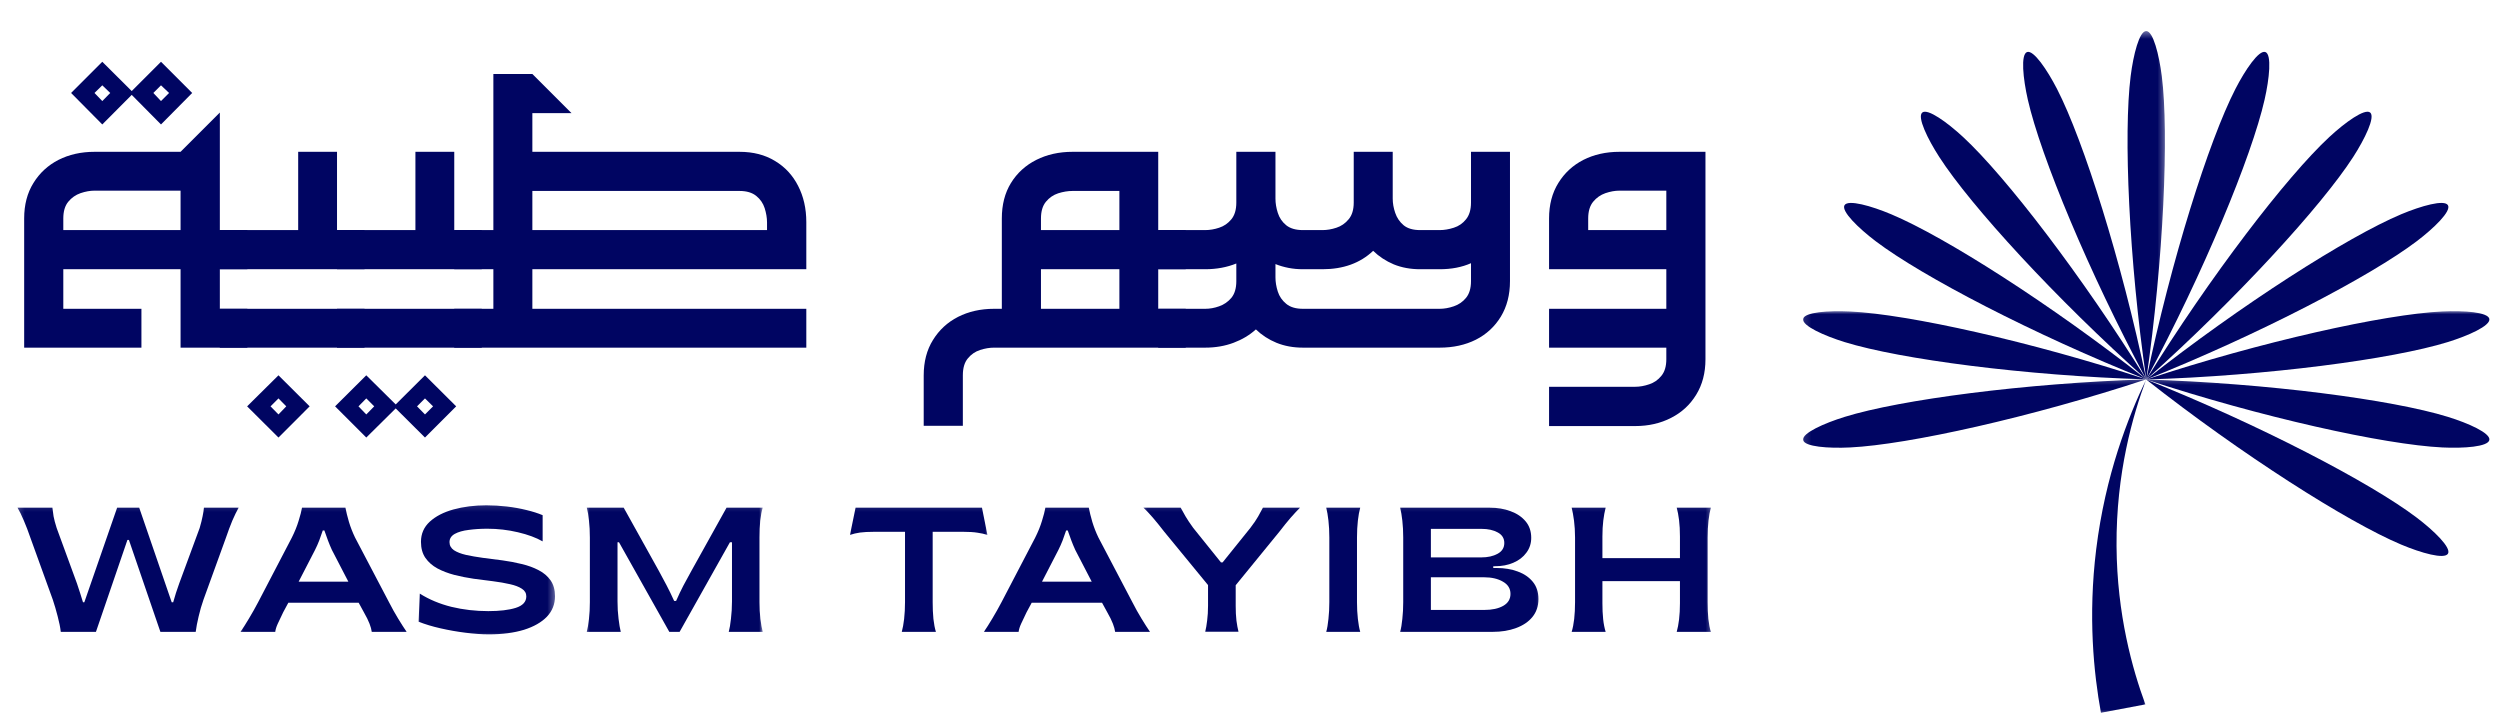 <?xml version="1.0" encoding="UTF-8"?>
<svg xmlns="http://www.w3.org/2000/svg" width="354" height="102" viewBox="0 0 354 102" fill="none">
  <path d="M333.208 22.234C334.859 19.672 336.369 16.568 335.619 15.937C334.869 15.307 332.077 17.323 329.833 19.401C323.791 25 312.921 39.177 303.916 53.734C316.676 42.333 328.744 29.161 333.208 22.234Z" fill="#000562"></path>
  <mask id="mask0_13_560" style="mask-type:luminance" maskUnits="userSpaceOnUse" x="302" y="44" width="52" height="11">
    <path d="M302.666 44H353.135V54.667H302.666V44Z" fill="white"></path>
  </mask>
  <g mask="url(#mask0_13_560)">
    <path d="M303.911 53.74C321.015 53.208 338.724 50.875 346.599 48.438C349.51 47.536 352.666 46.13 352.494 45.161C352.323 44.198 348.89 43.948 345.833 44.099C337.604 44.505 320.166 48.375 303.911 53.74Z" fill="#000562"></path>
  </g>
  <path d="M342.213 73.302C335.65 68.323 319.801 60.078 303.9 53.74C317.348 64.328 332.416 73.922 340.015 77.115C342.822 78.297 346.145 79.245 346.635 78.396C347.124 77.547 344.65 75.151 342.213 73.302Z" fill="#000562"></path>
  <path d="M265.598 34.156C272.161 39.135 288.01 47.38 303.911 53.724C290.463 43.13 275.4 33.536 267.802 30.344C264.989 29.161 261.671 28.213 261.182 29.062C260.692 29.911 263.161 32.307 265.598 34.156Z" fill="#000562"></path>
  <path d="M303.916 53.729C300.421 36.974 295.046 19.937 291.281 12.609C289.885 9.896 287.953 7.036 287.031 7.37C286.109 7.708 286.463 11.13 287.14 14.114C288.968 22.146 295.812 38.651 303.916 53.729Z" fill="#000562"></path>
  <path d="M320.666 14.109C321.343 11.141 321.702 7.708 320.781 7.37C319.859 7.036 317.926 9.885 316.531 12.604C312.765 19.932 307.4 36.974 303.916 53.734C312.01 38.651 318.843 22.151 320.666 14.109Z" fill="#000562"></path>
  <path d="M342.213 34.156C344.64 32.312 347.125 29.911 346.63 29.062C346.14 28.213 342.833 29.156 340.01 30.338C332.416 33.536 317.354 43.141 303.911 53.74C319.807 47.391 335.651 39.135 342.213 34.156Z" fill="#000562"></path>
  <mask id="mask1_13_560" style="mask-type:luminance" maskUnits="userSpaceOnUse" x="255" y="44" width="49" height="11">
    <path d="M255.135 44H303.999V54.667H255.135V44Z" fill="white"></path>
  </mask>
  <g mask="url(#mask1_13_560)">
    <path d="M261.213 48.443C269.088 50.875 286.796 53.203 303.911 53.719C287.65 48.37 270.213 44.505 261.978 44.104C258.937 43.953 255.489 44.198 255.322 45.167C255.15 46.13 258.291 47.536 261.213 48.443Z" fill="#000562"></path>
  </g>
  <mask id="mask2_13_560" style="mask-type:luminance" maskUnits="userSpaceOnUse" x="302" y="53" width="52" height="11">
    <path d="M302.666 53.333H353.135V64H302.666V53.333Z" fill="white"></path>
  </mask>
  <g mask="url(#mask2_13_560)">
    <path d="M346.598 59.021C338.728 56.589 321.015 54.26 303.905 53.74C320.16 59.094 337.603 62.953 345.832 63.359C348.879 63.505 352.322 63.266 352.494 62.297C352.666 61.328 349.52 59.922 346.598 59.021Z" fill="#000562"></path>
  </g>
  <path d="M303.916 53.724C294.901 39.177 284.026 25.005 277.979 19.406C275.739 17.333 272.947 15.307 272.192 15.938C271.442 16.568 272.947 19.667 274.604 22.234C279.067 29.161 291.14 42.328 303.916 53.724Z" fill="#000562"></path>
  <mask id="mask3_13_560" style="mask-type:luminance" maskUnits="userSpaceOnUse" x="299" y="4" width="8" height="51">
    <path d="M299.999 4.396H306.666V54.667H299.999V4.396Z" fill="white"></path>
  </mask>
  <g mask="url(#mask3_13_560)">
    <path d="M306.108 10.771C305.723 7.745 304.884 4.396 303.905 4.396C302.926 4.396 302.087 7.734 301.702 10.771C300.671 18.943 301.457 36.792 303.915 53.729C306.363 36.792 307.139 18.948 306.108 10.771Z" fill="#000562"></path>
  </g>
  <mask id="mask4_13_560" style="mask-type:luminance" maskUnits="userSpaceOnUse" x="255" y="53" width="49" height="49">
    <path d="M255.135 53.333H303.999V101.333H255.135V53.333Z" fill="white"></path>
  </mask>
  <g mask="url(#mask4_13_560)">
    <path d="M303.905 53.719C286.796 54.25 269.088 56.589 261.218 59.026C258.307 59.927 255.15 61.333 255.322 62.302C255.494 63.266 258.926 63.51 261.978 63.359C270.208 62.958 287.65 59.083 303.905 53.719C301.322 59.078 298.114 67.297 296.822 77.776C295.65 87.307 296.478 95.349 297.494 100.927C299.593 100.531 301.687 100.135 303.786 99.74C301.968 94.818 299.765 87.047 299.702 77.323C299.635 66.979 302.015 58.76 303.905 53.719Z" fill="#000562"></path>
  </g>
  <mask id="mask5_13_560" style="mask-type:luminance" maskUnits="userSpaceOnUse" x="1" y="70" width="246" height="28">
    <path d="M246.665 70.667H1.332V97.333H246.665V70.667Z" fill="white"></path>
  </mask>
  <g mask="url(#mask5_13_560)">
    <mask id="mask6_13_560" style="mask-type:luminance" maskUnits="userSpaceOnUse" x="2" y="71" width="33" height="20">
      <path d="M2.187 71.146H34.666V90.667H2.187V71.146Z" fill="white"></path>
    </mask>
    <g mask="url(#mask6_13_560)">
      <path d="M8.606 89.471C8.534 88.836 8.388 88.106 8.169 87.284C7.961 86.466 7.731 85.679 7.481 84.929L4.294 76.117C4.002 75.257 3.695 74.461 3.377 73.721C3.07 72.987 2.773 72.377 2.481 71.888H7.419C7.461 72.252 7.513 72.659 7.586 73.117C7.669 73.565 7.815 74.112 8.023 74.763L10.898 82.617C11.065 83.091 11.211 83.534 11.336 83.95C11.471 84.367 11.612 84.815 11.752 85.284H11.94L16.586 71.888H19.711L24.315 85.284H24.523C24.659 84.815 24.794 84.367 24.919 83.95C25.054 83.534 25.211 83.091 25.377 82.617L28.273 74.763C28.466 74.096 28.606 73.544 28.69 73.096C28.784 72.653 28.846 72.252 28.877 71.888H33.794C33.513 72.377 33.216 72.987 32.898 73.721C32.591 74.461 32.294 75.257 32.002 76.117L28.815 84.909C28.549 85.659 28.32 86.45 28.127 87.284C27.929 88.106 27.794 88.836 27.711 89.471H22.711L18.252 76.45H18.044L13.586 89.471H8.606Z" fill="#000562"></path>
    </g>
    <mask id="mask7_13_560" style="mask-type:luminance" maskUnits="userSpaceOnUse" x="33" y="71" width="26" height="20">
      <path d="M33.332 71.146H58.665V90.667H33.332V71.146Z" fill="white"></path>
    </mask>
    <g mask="url(#mask7_13_560)">
      <path d="M34.058 89.471C34.391 88.987 34.787 88.362 35.245 87.596C35.703 86.836 36.141 86.054 36.558 85.263L41.328 76.117C41.745 75.284 42.063 74.492 42.287 73.742C42.521 72.992 42.683 72.377 42.766 71.888H48.912C49.021 72.461 49.188 73.132 49.412 73.909C49.646 74.674 49.933 75.403 50.266 76.096L55.078 85.263C55.495 86.086 55.933 86.867 56.391 87.617C56.849 88.367 57.245 88.987 57.578 89.471H52.641C52.599 89.138 52.495 88.757 52.328 88.325C52.162 87.882 51.891 87.336 51.516 86.679L50.787 85.346H40.828L40.099 86.7C39.792 87.341 39.537 87.882 39.328 88.325C39.13 88.757 39.016 89.138 38.974 89.471H34.058ZM42.287 82.367H49.328L46.995 77.867C46.787 77.409 46.599 76.961 46.433 76.513C46.266 76.07 46.099 75.606 45.933 75.117H45.703C45.537 75.617 45.37 76.091 45.203 76.534C45.037 76.966 44.834 77.419 44.599 77.888L42.287 82.367Z" fill="#000562"></path>
    </g>
    <mask id="mask8_13_560" style="mask-type:luminance" maskUnits="userSpaceOnUse" x="58" y="71" width="21" height="20">
      <path d="M58.666 71.146H78.666V90.667H58.666V71.146Z" fill="white"></path>
    </mask>
    <g mask="url(#mask8_13_560)">
      <path d="M69.234 89.825C68.234 89.825 67.13 89.747 65.921 89.596C64.723 89.445 63.546 89.237 62.38 88.971C61.223 88.711 60.192 88.398 59.275 88.034L59.442 84.054C60.76 84.888 62.255 85.513 63.921 85.929C65.598 86.336 67.343 86.534 69.15 86.534C70.744 86.534 72.036 86.383 73.025 86.075C74.025 85.758 74.525 85.216 74.525 84.45C74.525 83.992 74.317 83.633 73.9 83.367C73.484 83.091 72.921 82.877 72.213 82.721C71.505 82.554 70.703 82.419 69.817 82.304C68.926 82.195 68.01 82.075 67.067 81.95C66.135 81.815 65.223 81.633 64.338 81.409C63.447 81.174 62.65 80.867 61.942 80.492C61.234 80.106 60.661 79.606 60.234 78.992C59.817 78.383 59.609 77.627 59.609 76.721C59.609 75.586 60.025 74.633 60.859 73.867C61.692 73.106 62.807 72.528 64.213 72.138C65.614 71.752 67.161 71.554 68.859 71.554C69.817 71.554 70.781 71.612 71.755 71.721C72.739 71.836 73.671 72.002 74.546 72.221C75.421 72.429 76.182 72.674 76.838 72.95V76.659C75.921 76.133 74.755 75.7 73.338 75.367C71.932 75.034 70.489 74.867 69.005 74.867C68.072 74.867 67.197 74.924 66.38 75.034C65.557 75.133 64.9 75.32 64.4 75.596C63.9 75.877 63.65 76.263 63.65 76.763C63.65 77.237 63.859 77.617 64.275 77.909C64.703 78.19 65.275 78.409 65.984 78.575C66.692 78.731 67.489 78.867 68.38 78.992C69.265 79.106 70.182 79.221 71.13 79.346C72.072 79.471 72.989 79.648 73.88 79.867C74.765 80.075 75.567 80.367 76.275 80.742C76.984 81.106 77.546 81.586 77.963 82.179C78.38 82.778 78.588 83.528 78.588 84.429C78.588 85.554 78.203 86.523 77.442 87.325C76.676 88.117 75.593 88.737 74.192 89.179C72.786 89.606 71.135 89.825 69.234 89.825Z" fill="#000562"></path>
    </g>
    <mask id="mask9_13_560" style="mask-type:luminance" maskUnits="userSpaceOnUse" x="82" y="71" width="26" height="20">
      <path d="M82.666 71.146H107.999V90.667H82.666V71.146Z" fill="white"></path>
    </mask>
    <g mask="url(#mask9_13_560)">
      <path d="M83.087 89.471C83.212 88.987 83.316 88.377 83.399 87.638C83.483 86.903 83.524 86.112 83.524 85.263V76.117C83.524 75.257 83.483 74.461 83.399 73.721C83.326 72.987 83.222 72.377 83.087 71.888H88.316L93.274 80.804C93.675 81.528 94.045 82.216 94.379 82.867C94.722 83.523 95.087 84.263 95.462 85.096H95.733C96.092 84.278 96.441 83.549 96.774 82.909C97.118 82.257 97.504 81.554 97.92 80.804L102.879 71.888H108.004C107.847 72.377 107.733 72.987 107.649 73.721C107.576 74.461 107.545 75.257 107.545 76.117V85.263C107.545 86.112 107.587 86.903 107.67 87.638C107.764 88.377 107.879 88.987 108.004 89.471H103.191C103.316 89.013 103.42 88.398 103.504 87.617C103.597 86.841 103.649 86.023 103.649 85.159V76.784H103.358L96.233 89.471H94.774L87.649 76.784H87.441V85.159C87.441 86.023 87.488 86.841 87.587 87.617C87.681 88.398 87.785 89.013 87.899 89.471H83.087Z" fill="#000562"></path>
    </g>
    <mask id="mask10_13_560" style="mask-type:luminance" maskUnits="userSpaceOnUse" x="119" y="71" width="21" height="20">
      <path d="M119.999 71.146H139.999V90.667H119.999V71.146Z" fill="white"></path>
    </mask>
    <g mask="url(#mask10_13_560)">
      <path d="M127.692 89.471C127.827 88.971 127.942 88.362 128.025 87.638C128.108 86.903 128.15 86.112 128.15 85.263V75.304H123.775C122.952 75.304 122.285 75.341 121.775 75.409C121.275 75.481 120.801 75.591 120.358 75.742L121.15 71.888H139.046L139.817 75.742C139.4 75.606 138.926 75.502 138.4 75.429C137.884 75.346 137.218 75.304 136.4 75.304H132.067V85.263C132.067 86.112 132.098 86.903 132.171 87.638C132.254 88.362 132.369 88.971 132.525 89.471H127.692Z" fill="#000562"></path>
    </g>
    <mask id="mask11_13_560" style="mask-type:luminance" maskUnits="userSpaceOnUse" x="138" y="71" width="26" height="20">
      <path d="M138.666 71.146H163.999V90.667H138.666V71.146Z" fill="white"></path>
    </mask>
    <g mask="url(#mask11_13_560)">
      <path d="M139.318 89.471C139.652 88.987 140.048 88.362 140.506 87.596C140.964 86.836 141.402 86.054 141.818 85.263L146.589 76.117C147.006 75.284 147.324 74.492 147.548 73.742C147.782 72.992 147.943 72.377 148.027 71.888H154.173C154.282 72.461 154.449 73.132 154.673 73.909C154.907 74.674 155.193 75.403 155.527 76.096L160.339 85.263C160.756 86.086 161.193 86.867 161.652 87.617C162.11 88.367 162.506 88.987 162.839 89.471H157.902C157.86 89.138 157.756 88.757 157.589 88.325C157.423 87.882 157.152 87.336 156.777 86.679L156.048 85.346H146.089L145.36 86.7C145.053 87.341 144.798 87.882 144.589 88.325C144.391 88.757 144.277 89.138 144.235 89.471H139.318ZM147.548 82.367H154.589L152.256 77.867C152.048 77.409 151.86 76.961 151.693 76.513C151.527 76.07 151.36 75.606 151.193 75.117H150.964C150.798 75.617 150.631 76.091 150.464 76.534C150.298 76.966 150.094 77.419 149.86 77.888L147.548 82.367Z" fill="#000562"></path>
    </g>
    <mask id="mask12_13_560" style="mask-type:luminance" maskUnits="userSpaceOnUse" x="161" y="71" width="25" height="20">
      <path d="M161.332 71.146H185.332V90.667H161.332V71.146Z" fill="white"></path>
    </mask>
    <g mask="url(#mask12_13_560)">
      <path d="M170.662 89.45C170.771 89.007 170.86 88.481 170.933 87.867C171.016 87.242 171.058 86.544 171.058 85.763V82.846L164.85 75.284C164.292 74.565 163.766 73.909 163.266 73.325C162.766 72.742 162.313 72.263 161.912 71.888H167.183C167.376 72.252 167.605 72.659 167.87 73.117C168.131 73.565 168.495 74.106 168.954 74.742L172.891 79.638H173.12L177.058 74.742C177.542 74.106 177.912 73.565 178.162 73.117C178.423 72.659 178.646 72.252 178.829 71.888H184.079C183.704 72.263 183.256 72.742 182.745 73.325C182.245 73.909 181.714 74.565 181.162 75.284L174.975 82.867V85.784C174.975 86.565 175.006 87.257 175.079 87.867C175.162 88.481 175.256 89.007 175.37 89.45H170.662Z" fill="#000562"></path>
    </g>
    <mask id="mask13_13_560" style="mask-type:luminance" maskUnits="userSpaceOnUse" x="186" y="71" width="8" height="20">
      <path d="M186.666 71.146H193.333V90.667H186.666V71.146Z" fill="white"></path>
    </mask>
    <g mask="url(#mask13_13_560)">
      <path d="M187.796 89.471C187.931 88.987 188.035 88.377 188.108 87.638C188.192 86.903 188.233 86.112 188.233 85.263V76.117C188.233 75.257 188.192 74.461 188.108 73.721C188.025 72.987 187.921 72.377 187.796 71.888H192.608C192.468 72.377 192.358 72.987 192.275 73.721C192.192 74.461 192.15 75.257 192.15 76.117V85.263C192.15 86.112 192.192 86.903 192.275 87.638C192.358 88.377 192.468 88.987 192.608 89.471H187.796Z" fill="#000562"></path>
    </g>
    <mask id="mask14_13_560" style="mask-type:luminance" maskUnits="userSpaceOnUse" x="197" y="71" width="22" height="20">
      <path d="M197.332 71.146H218.665V90.667H197.332V71.146Z" fill="white"></path>
    </mask>
    <g mask="url(#mask14_13_560)">
      <path d="M198.259 89.471C198.394 88.987 198.498 88.377 198.571 87.638C198.655 86.903 198.696 86.112 198.696 85.263V76.117C198.696 75.257 198.655 74.461 198.571 73.721C198.488 72.987 198.384 72.377 198.259 71.888H210.925C212.035 71.888 213.03 72.054 213.905 72.388C214.79 72.711 215.498 73.19 216.03 73.825C216.556 74.45 216.821 75.231 216.821 76.159C216.821 76.95 216.592 77.653 216.134 78.263C215.686 78.877 215.076 79.346 214.3 79.679C213.535 80.013 212.665 80.179 211.696 80.179H211.446V80.429H211.925C213.035 80.429 214.035 80.596 214.925 80.929C215.811 81.252 216.519 81.737 217.05 82.388C217.576 83.028 217.842 83.841 217.842 84.825C217.842 85.825 217.556 86.674 216.988 87.367C216.431 88.049 215.66 88.57 214.675 88.929C213.701 89.294 212.597 89.471 211.363 89.471H198.259ZM202.613 78.929H209.738C210.665 78.929 211.446 78.757 212.071 78.409C212.696 78.065 213.009 77.554 213.009 76.888C213.009 76.221 212.696 75.721 212.071 75.388C211.457 75.054 210.701 74.888 209.8 74.888H202.613V78.929ZM202.613 86.367H210.175C211.285 86.367 212.181 86.174 212.863 85.784C213.54 85.398 213.884 84.836 213.884 84.096C213.884 83.346 213.53 82.773 212.821 82.367C212.113 81.95 211.217 81.742 210.134 81.742H202.613V86.367Z" fill="#000562"></path>
    </g>
    <mask id="mask15_13_560" style="mask-type:luminance" maskUnits="userSpaceOnUse" x="221" y="71" width="22" height="20">
      <path d="M221.332 71.146H242.665V90.667H221.332V71.146Z" fill="white"></path>
    </mask>
    <g mask="url(#mask15_13_560)">
      <path d="M222.548 89.471C222.866 88.429 223.027 87.028 223.027 85.263V76.117C223.027 75.257 222.975 74.461 222.881 73.721C222.782 72.987 222.673 72.377 222.548 71.888H227.36C227.22 72.419 227.11 73.023 227.027 73.7C226.944 74.367 226.902 75.127 226.902 75.971V79.034H237.881V75.971C237.881 75.112 237.84 74.341 237.756 73.659C237.673 72.966 237.558 72.377 237.423 71.888H242.256C242.116 72.377 242.006 72.987 241.923 73.721C241.84 74.461 241.798 75.257 241.798 76.117V85.263C241.798 86.112 241.829 86.903 241.902 87.638C241.985 88.377 242.1 88.987 242.256 89.471H237.423C237.558 88.987 237.673 88.403 237.756 87.721C237.84 87.028 237.881 86.257 237.881 85.409V82.284H226.902V85.409C226.902 86.231 226.933 86.981 227.006 87.659C227.074 88.325 227.194 88.929 227.36 89.471H222.548Z" fill="#000562"></path>
    </g>
  </g>
  <mask id="mask16_13_560" style="mask-type:luminance" maskUnits="userSpaceOnUse" x="0" y="0" width="247" height="68">
    <path d="M246.667 0H0V68H246.667V0Z" fill="white"></path>
  </mask>
  <g mask="url(#mask16_13_560)">
    <path d="M18.651 13.435L14.484 17.622L10.068 13.164L14.484 8.747L18.651 12.893L22.797 8.747L27.213 13.164L22.797 17.622L18.651 13.435ZM14.484 12.081L13.38 13.164L14.484 14.31L15.609 13.164L14.484 12.081ZM22.797 12.081L21.713 13.164L22.797 14.31L23.943 13.164L22.797 12.081ZM35.026 38.123H31.13V43.727H35.026V49.227H25.568V38.123H8.964V43.727H20.026V49.227H3.422V30.935C3.422 28.992 3.859 27.32 4.734 25.914C5.609 24.497 6.786 23.409 8.276 22.643C9.776 21.883 11.474 21.497 13.38 21.497H25.568L31.13 15.935V32.581H35.026V38.123ZM25.568 32.581V26.997H13.38C12.755 26.997 12.094 27.117 11.401 27.352C10.719 27.591 10.141 27.992 9.672 28.56C9.198 29.133 8.964 29.925 8.964 30.935V32.581H25.568Z" fill="#000562"></path>
    <path d="M47.722 32.581H51.618V38.123H31.118V32.581H42.222V21.497H47.722V32.581ZM51.618 43.727V49.227H31.118V43.727H51.618ZM34.993 57.539L39.431 53.143L43.847 57.539L39.431 61.956L34.993 57.539ZM39.431 58.685L40.535 57.539L39.431 56.414L38.306 57.539L39.431 58.685Z" fill="#000562"></path>
    <path d="M64.323 32.581H68.219V38.123H47.719V32.581H58.823V21.497H64.323V32.581ZM68.219 43.727V49.227H47.719V43.727H68.219ZM56.032 57.268L60.177 53.143L64.594 57.539L60.177 61.956L56.032 57.831L51.865 61.956L47.448 57.539L51.865 53.143L56.032 57.268ZM51.865 58.685L52.99 57.539L51.865 56.414L50.761 57.539L51.865 58.685ZM60.177 58.685L61.323 57.539L60.177 56.414L59.052 57.539L60.177 58.685Z" fill="#000562"></path>
    <path d="M104.715 21.497C106.658 21.497 108.33 21.93 109.736 22.789C111.153 23.638 112.241 24.81 113.007 26.31C113.783 27.81 114.174 29.529 114.174 31.456V38.123H75.382V43.727H114.174V49.227H64.319V43.727H69.861V38.123H64.319V32.581H69.861V10.477H75.382L80.924 16.018H75.382V21.497H104.715ZM108.611 32.581V31.497C108.611 30.846 108.496 30.174 108.278 29.477C108.054 28.784 107.658 28.206 107.09 27.747C106.517 27.279 105.726 27.039 104.715 27.039H75.382V32.581H108.611Z" fill="#000562"></path>
    <path d="M167.901 38.123H164.005V43.727H167.901V49.227H140.755C140.13 49.227 139.469 49.336 138.776 49.56C138.094 49.779 137.516 50.175 137.047 50.748C136.573 51.315 136.339 52.112 136.339 53.143V60.289H130.797V53.164C130.797 51.216 131.234 49.544 132.109 48.143C132.984 46.727 134.161 45.638 135.651 44.873C137.151 44.112 138.849 43.727 140.755 43.727H141.859V30.935C141.859 28.992 142.286 27.32 143.151 25.914C144.026 24.497 145.219 23.409 146.734 22.643C148.245 21.883 149.953 21.497 151.859 21.497H164.005V32.581H167.901V38.123ZM147.401 30.935V32.581H158.505V27.039H151.859C151.203 27.039 150.531 27.154 149.839 27.372C149.156 27.596 148.578 27.992 148.109 28.56C147.635 29.133 147.401 29.925 147.401 30.935ZM158.505 43.727V38.123H147.401V43.727H158.505Z" fill="#000562"></path>
    <path d="M208.293 21.497H213.813V39.81C213.813 41.742 213.381 43.414 212.522 44.831C211.657 46.248 210.48 47.341 208.98 48.102C207.48 48.852 205.772 49.227 203.855 49.227H184.501C183.126 49.227 181.876 48.998 180.751 48.539C179.636 48.081 178.668 47.451 177.834 46.643C176.944 47.451 175.886 48.081 174.668 48.539C173.444 48.998 172.105 49.227 170.647 49.227H164.001V43.727H170.647C171.298 43.727 171.959 43.612 172.626 43.373C173.303 43.138 173.881 42.742 174.355 42.185C174.824 41.617 175.063 40.826 175.063 39.81V37.31C173.73 37.852 172.256 38.123 170.647 38.123H164.001V32.581H170.647C171.298 32.581 171.959 32.471 172.626 32.248C173.303 32.029 173.881 31.633 174.355 31.06C174.824 30.492 175.063 29.701 175.063 28.685V21.497H180.605V28.122C180.605 28.779 180.715 29.451 180.938 30.143C181.157 30.841 181.553 31.425 182.126 31.893C182.694 32.352 183.485 32.581 184.501 32.581H187.251C187.902 32.581 188.563 32.471 189.23 32.248C189.907 32.029 190.485 31.633 190.959 31.06C191.444 30.492 191.688 29.701 191.688 28.685V21.497H197.209V28.122C197.209 28.779 197.324 29.451 197.563 30.143C197.798 30.841 198.194 31.425 198.751 31.893C199.303 32.352 200.09 32.581 201.105 32.581H203.855C204.491 32.581 205.157 32.471 205.855 32.248C206.548 32.029 207.126 31.633 207.584 31.06C208.053 30.492 208.293 29.701 208.293 28.685V21.497ZM208.293 39.81V37.268C207.001 37.841 205.522 38.123 203.855 38.123H201.105C199.73 38.123 198.48 37.893 197.355 37.435C196.241 36.966 195.272 36.326 194.438 35.518C192.605 37.258 190.209 38.123 187.251 38.123H184.501C183.777 38.123 183.095 38.06 182.459 37.935C181.819 37.81 181.199 37.633 180.605 37.393V39.268C180.605 39.925 180.715 40.596 180.938 41.289C181.157 41.971 181.553 42.55 182.126 43.018C182.694 43.492 183.485 43.727 184.501 43.727H203.855C204.491 43.727 205.157 43.612 205.855 43.373C206.548 43.138 207.126 42.742 207.584 42.185C208.053 41.617 208.293 40.826 208.293 39.81Z" fill="#000562"></path>
    <path d="M241.493 21.497V50.873C241.493 52.8 241.055 54.477 240.18 55.893C239.315 57.31 238.138 58.398 236.638 59.164C235.138 59.94 233.435 60.331 231.534 60.331H219.347V54.768H231.534C232.185 54.768 232.852 54.648 233.534 54.414C234.211 54.19 234.784 53.794 235.243 53.227C235.711 52.669 235.951 51.883 235.951 50.873V49.227H219.347V43.727H235.951V38.123H219.347V30.935C219.347 28.992 219.784 27.32 220.659 25.914C221.534 24.497 222.711 23.409 224.201 22.643C225.701 21.883 227.399 21.497 229.305 21.497H241.493ZM235.951 32.581V26.997H229.305C228.68 26.997 228.019 27.117 227.326 27.352C226.644 27.591 226.065 27.992 225.597 28.56C225.123 29.133 224.888 29.925 224.888 30.935V32.581H235.951Z" fill="#000562"></path>
  </g>
</svg>
